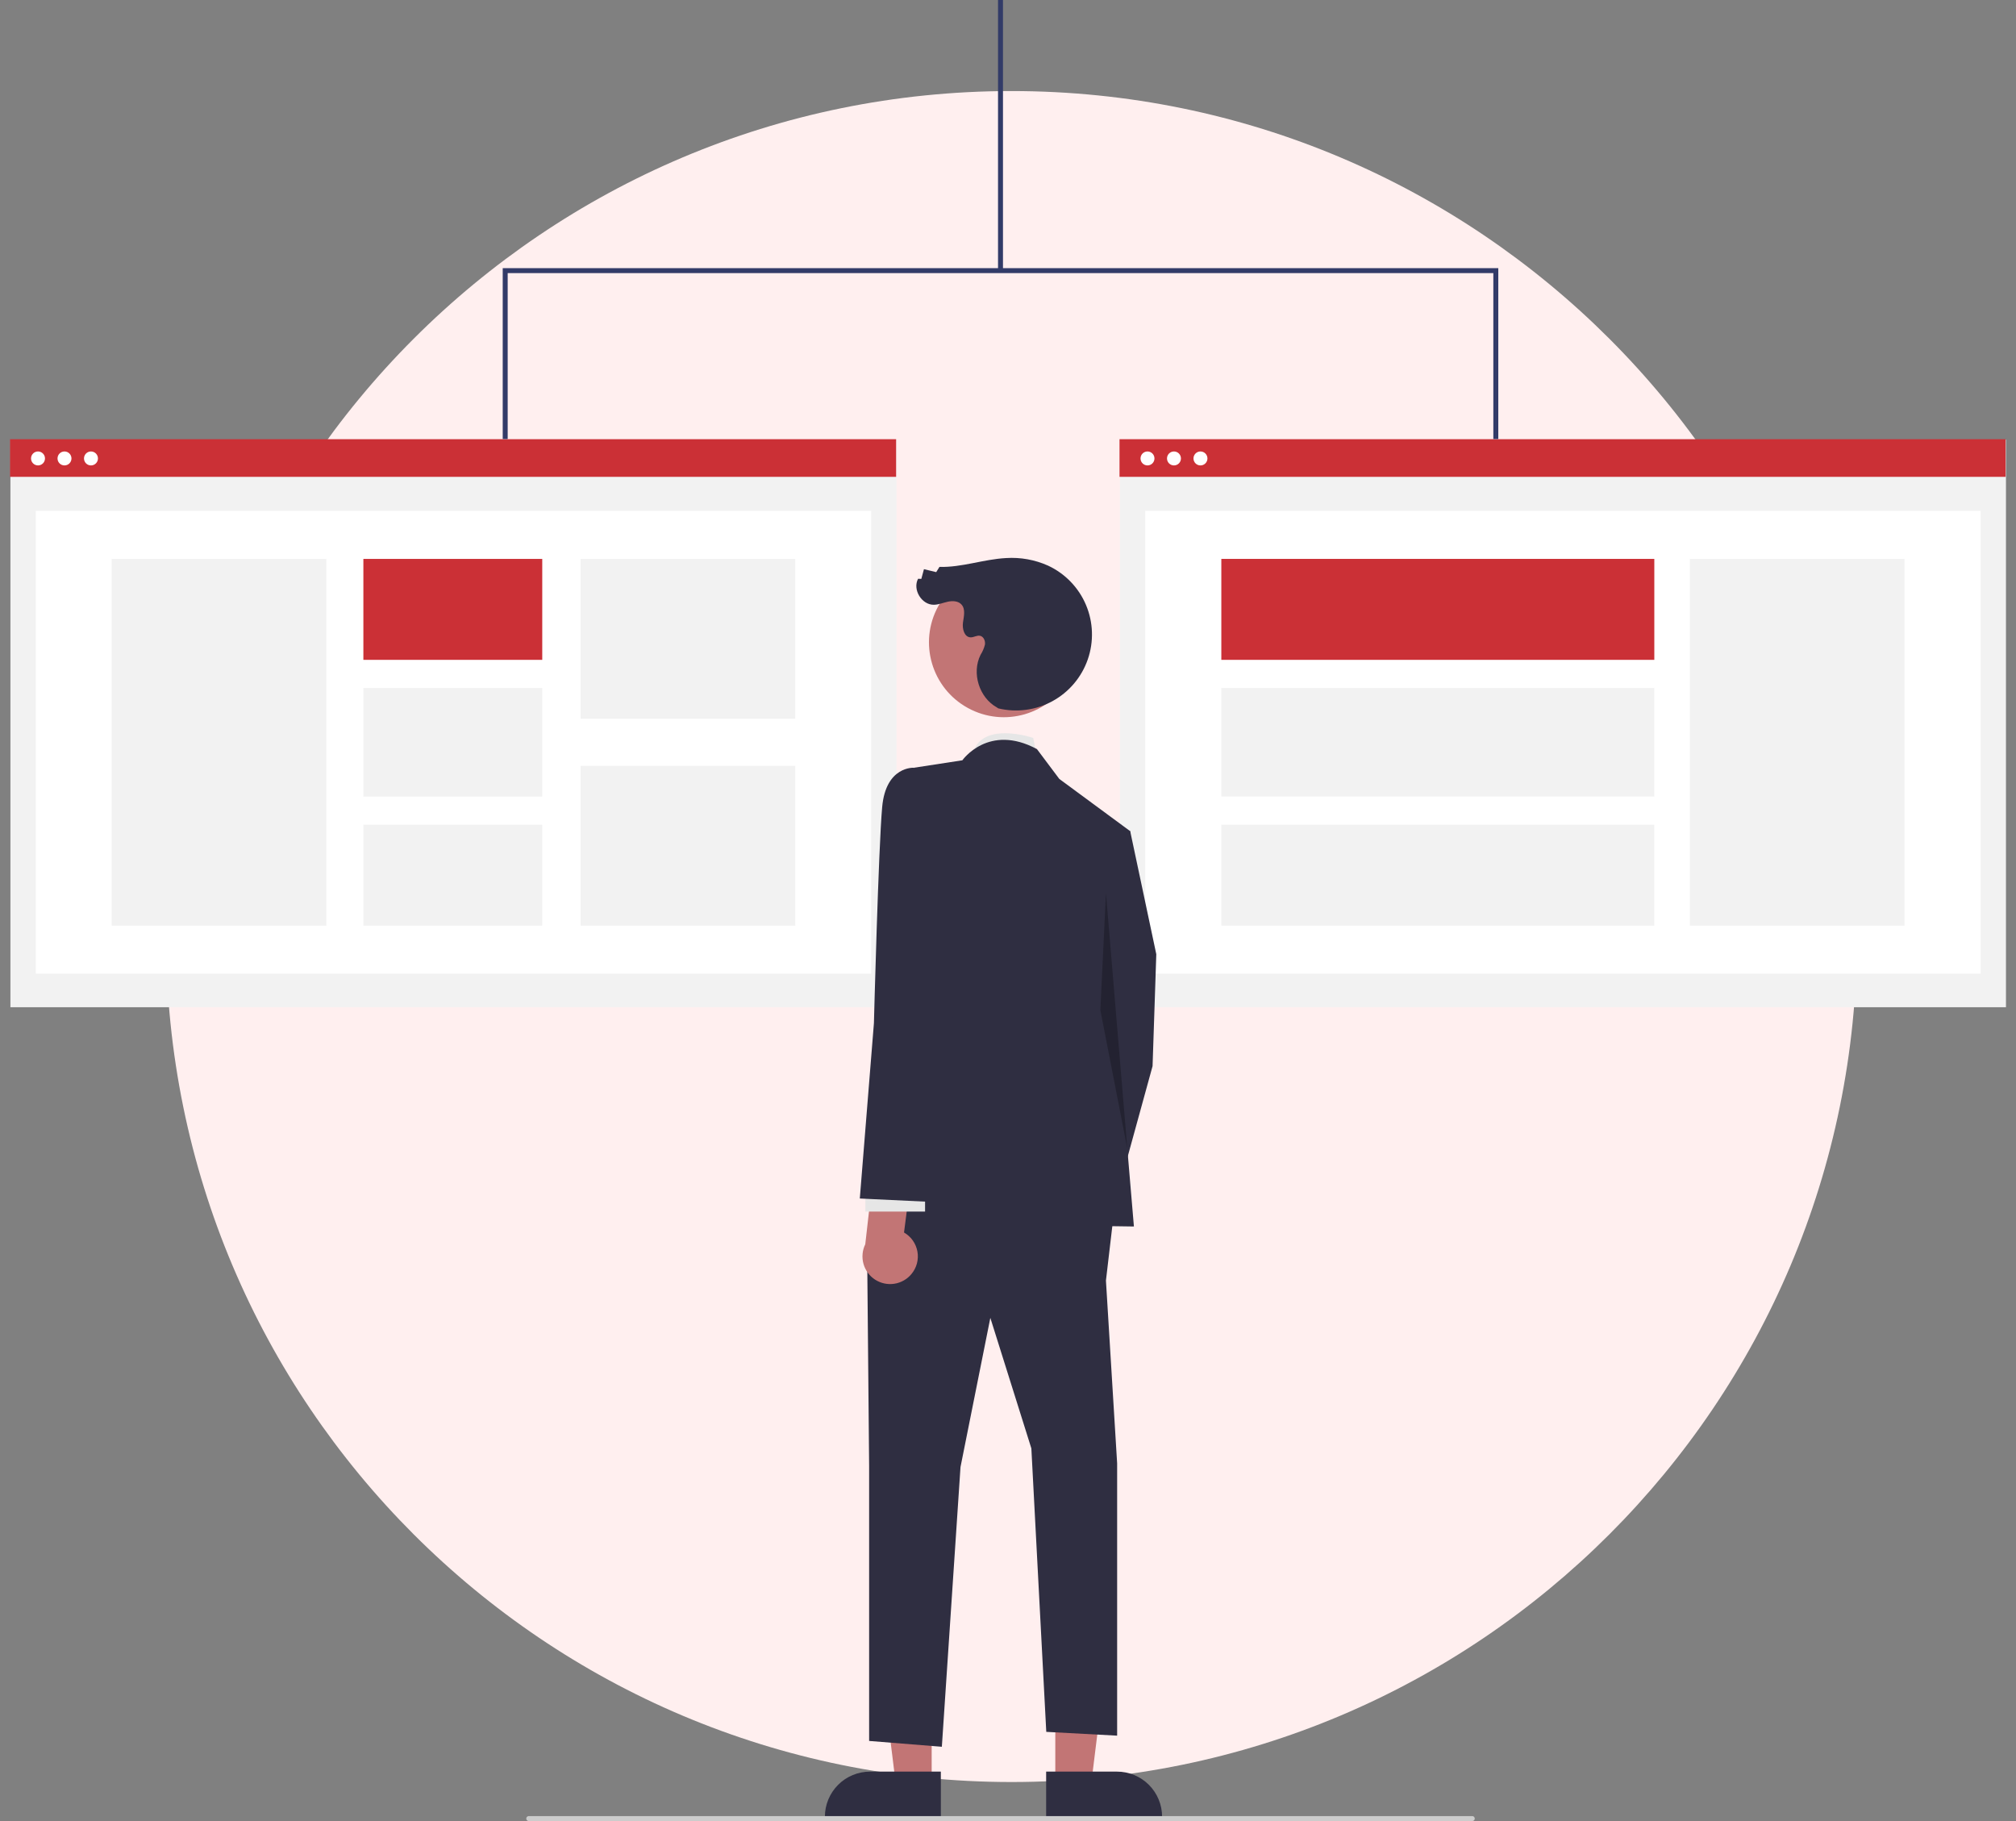 <svg width="155" height="140" viewBox="0 0 155 140" fill="none" xmlns="http://www.w3.org/2000/svg">
<rect x="0" y="0" width="155" height="140" fill="#808080" stroke="none"/>
<path d="M142.771 72C142.771 107.899 113.67 137 77.772 137C41.873 137 12.771 107.899 12.771 72C12.771 36.102 41.873 7 77.772 7C113.67 7 142.771 36.102 142.771 72Z" fill="#FFEFEF"/>
<g clip-path="url(#clip0_7169_116019)">
<path d="M68.927 33.804H0.801V77.435H68.927V33.804Z" fill="#F2F2F2"/>
<path d="M66.98 39.276H2.749V74.854H66.98V39.276Z" fill="white"/>
<path d="M68.898 33.765H0.771V36.659H68.898V33.765Z" fill="#CB3036"/>
<path d="M2.922 35.781C3.218 35.781 3.459 35.541 3.459 35.245C3.459 34.948 3.218 34.708 2.922 34.708C2.626 34.708 2.386 34.948 2.386 35.245C2.386 35.541 2.626 35.781 2.922 35.781Z" fill="white"/>
<path d="M4.958 35.781C5.255 35.781 5.495 35.541 5.495 35.245C5.495 34.948 5.255 34.708 4.958 34.708C4.662 34.708 4.422 34.948 4.422 35.245C4.422 35.541 4.662 35.781 4.958 35.781Z" fill="white"/>
<path d="M6.994 35.781C7.291 35.781 7.531 35.541 7.531 35.245C7.531 34.948 7.291 34.708 6.994 34.708C6.698 34.708 6.458 34.948 6.458 35.245C6.458 35.541 6.698 35.781 6.994 35.781Z" fill="white"/>
<path d="M25.089 42.968H8.585V71.162H25.089V42.968Z" fill="#F2F2F2"/>
<path d="M41.691 42.968H27.938V50.728H41.691V42.968Z" fill="#CB3036"/>
<path d="M41.691 52.89H27.938V61.24H41.691V52.89Z" fill="#F2F2F2"/>
<path d="M41.691 63.401H27.938V71.162H41.691V63.401Z" fill="#F2F2F2"/>
<path d="M61.143 42.968H44.639V55.255H61.143V42.968Z" fill="#F2F2F2"/>
<path d="M61.143 58.875H44.639V71.162H61.143V58.875Z" fill="#F2F2F2"/>
<path d="M154.229 33.804H86.103V77.435H154.229V33.804Z" fill="#F2F2F2"/>
<path d="M152.281 39.276H88.051V74.854H152.281V39.276Z" fill="white"/>
<path d="M154.201 33.765H86.074V36.659H154.201V33.765Z" fill="#CB3036"/>
<path d="M88.225 35.781C88.521 35.781 88.761 35.541 88.761 35.245C88.761 34.948 88.521 34.708 88.225 34.708C87.929 34.708 87.689 34.948 87.689 35.245C87.689 35.541 87.929 35.781 88.225 35.781Z" fill="white"/>
<path d="M90.261 35.781C90.557 35.781 90.797 35.541 90.797 35.245C90.797 34.948 90.557 34.708 90.261 34.708C89.965 34.708 89.725 34.948 89.725 35.245C89.725 35.541 89.965 35.781 90.261 35.781Z" fill="white"/>
<path d="M92.297 35.781C92.593 35.781 92.834 35.541 92.834 35.245C92.834 34.948 92.593 34.708 92.297 34.708C92.001 34.708 91.761 34.948 91.761 35.245C91.761 35.541 92.001 35.781 92.297 35.781Z" fill="white"/>
<path d="M146.43 42.968H129.926V71.162H146.43V42.968Z" fill="#F2F2F2"/>
<path d="M127.192 42.967H93.902V50.728H127.192V42.967Z" fill="#CB3036"/>
<path d="M127.192 52.889H93.902V61.239H127.192V52.889Z" fill="#F2F2F2"/>
<path d="M127.192 63.401H93.902V71.162H127.192V63.401Z" fill="#F2F2F2"/>
<path d="M77.114 0H76.733V20.805H77.114V0Z" fill="#323B68"/>
<path d="M115.196 33.753H114.815V20.996H39.033V33.753H38.652V20.615H115.196V33.753Z" fill="#323B68"/>
<path d="M79.726 58.163L79.439 56.73C79.439 56.73 75.222 55.296 74.75 58.163H79.726Z" fill="#E6E6E6"/>
<path d="M71.632 137.102L68.867 137.102L67.552 126.437L71.632 126.437L71.632 137.102Z" fill="#C27575"/>
<path d="M72.337 139.782L63.422 139.781V139.669C63.422 138.748 63.788 137.866 64.438 137.215C65.089 136.564 65.972 136.199 66.892 136.199H66.892L72.337 136.199L72.337 139.782Z" fill="#2F2E41"/>
<path d="M81.137 137.102L83.902 137.102L85.217 126.437L81.137 126.437L81.137 137.102Z" fill="#C27575"/>
<path d="M80.433 136.199L85.878 136.199H85.878C86.798 136.199 87.681 136.564 88.332 137.215C88.982 137.866 89.348 138.748 89.348 139.669V139.781L80.433 139.782L80.433 136.199Z" fill="#2F2E41"/>
<path d="M83.741 64.184L86.895 63.898L88.902 73.36L88.615 81.962L85.461 93.431L81.16 90.85L83.454 79.094L83.741 64.184Z" fill="#2F2E41"/>
<path d="M85.736 92.427L85.03 98.448L85.891 112.498V133.435L80.443 133.143L79.296 111.351L76.142 101.316L73.848 112.785L72.414 134.289L66.823 133.841V112.709L66.68 97.302L68.687 91.28L85.736 92.427Z" fill="#2F2E41"/>
<path d="M73.991 58.45C73.991 58.45 75.999 55.583 79.726 57.59L81.446 59.884L86.894 63.898L85.747 77.374L87.181 94.291L66.823 94.004L70.264 77.087V59.023L73.991 58.45Z" fill="#2F2E41"/>
<path opacity="0.25" d="M85.031 68.657L86.675 88.314L84.601 77.661L85.031 68.657Z" fill="black"/>
<path d="M70.076 97.946C70.274 97.709 70.418 97.432 70.498 97.133C70.577 96.834 70.591 96.522 70.536 96.217C70.482 95.913 70.361 95.624 70.183 95.371C70.005 95.118 69.774 94.908 69.506 94.754L70.119 89.961L67.297 88.878L66.526 95.659C66.298 96.127 66.249 96.662 66.389 97.163C66.529 97.665 66.848 98.097 67.285 98.379C67.723 98.661 68.248 98.773 68.763 98.693C69.277 98.613 69.744 98.348 70.076 97.946Z" fill="#C27575"/>
<path d="M66.536 93.144H71.124V91.137H66.536V93.144Z" fill="#E6E6E6"/>
<path d="M73.275 61.46L70.264 59.023C70.264 59.023 68.114 58.88 67.827 62.034C67.54 65.188 67.191 78.664 67.191 78.664L66.106 92.14L72.128 92.427L73.275 77.841V61.46Z" fill="#2F2E41"/>
<path d="M82.234 52.142C83.76 49.352 82.734 45.853 79.944 44.328C77.154 42.803 73.655 43.828 72.13 46.618C70.605 49.409 71.63 52.907 74.42 54.432C77.211 55.958 80.709 54.932 82.234 52.142Z" fill="#C27575"/>
<path d="M76.753 54.459C78.161 54.797 79.645 54.6 80.917 53.905C82.188 53.211 83.156 52.068 83.632 50.7C84.108 49.332 84.059 47.836 83.494 46.502C82.929 45.168 81.888 44.092 80.574 43.482C79.562 43.03 78.455 42.832 77.349 42.903C75.627 42.994 73.953 43.63 72.23 43.583L71.98 43.985L71.038 43.757L70.836 44.504L70.588 44.495C70.144 45.321 70.859 46.503 71.796 46.493C72.168 46.489 72.519 46.334 72.882 46.257C73.244 46.179 73.672 46.198 73.922 46.472C74.247 46.829 74.106 47.385 74.038 47.862C73.97 48.34 74.139 48.983 74.622 48.999C74.868 49.007 75.102 48.83 75.344 48.877C75.626 48.931 75.769 49.271 75.728 49.555C75.658 49.834 75.544 50.099 75.39 50.342C74.691 51.737 75.281 53.635 76.648 54.388" fill="#2F2E41"/>
<path d="M113.196 140H40.651C40.601 140 40.552 139.98 40.517 139.944C40.481 139.908 40.461 139.86 40.461 139.81C40.461 139.759 40.481 139.711 40.517 139.675C40.552 139.639 40.601 139.619 40.651 139.619H113.196C113.247 139.619 113.295 139.639 113.331 139.675C113.367 139.711 113.387 139.759 113.387 139.81C113.387 139.86 113.367 139.908 113.331 139.944C113.295 139.98 113.247 140 113.196 140Z" fill="#CCCCCC"/>
</g>
<defs>
<clipPath id="clip0_7169_116019">
<rect width="153.458" height="140" fill="white" transform="translate(0.771)"/>
</clipPath>
</defs>
</svg>
